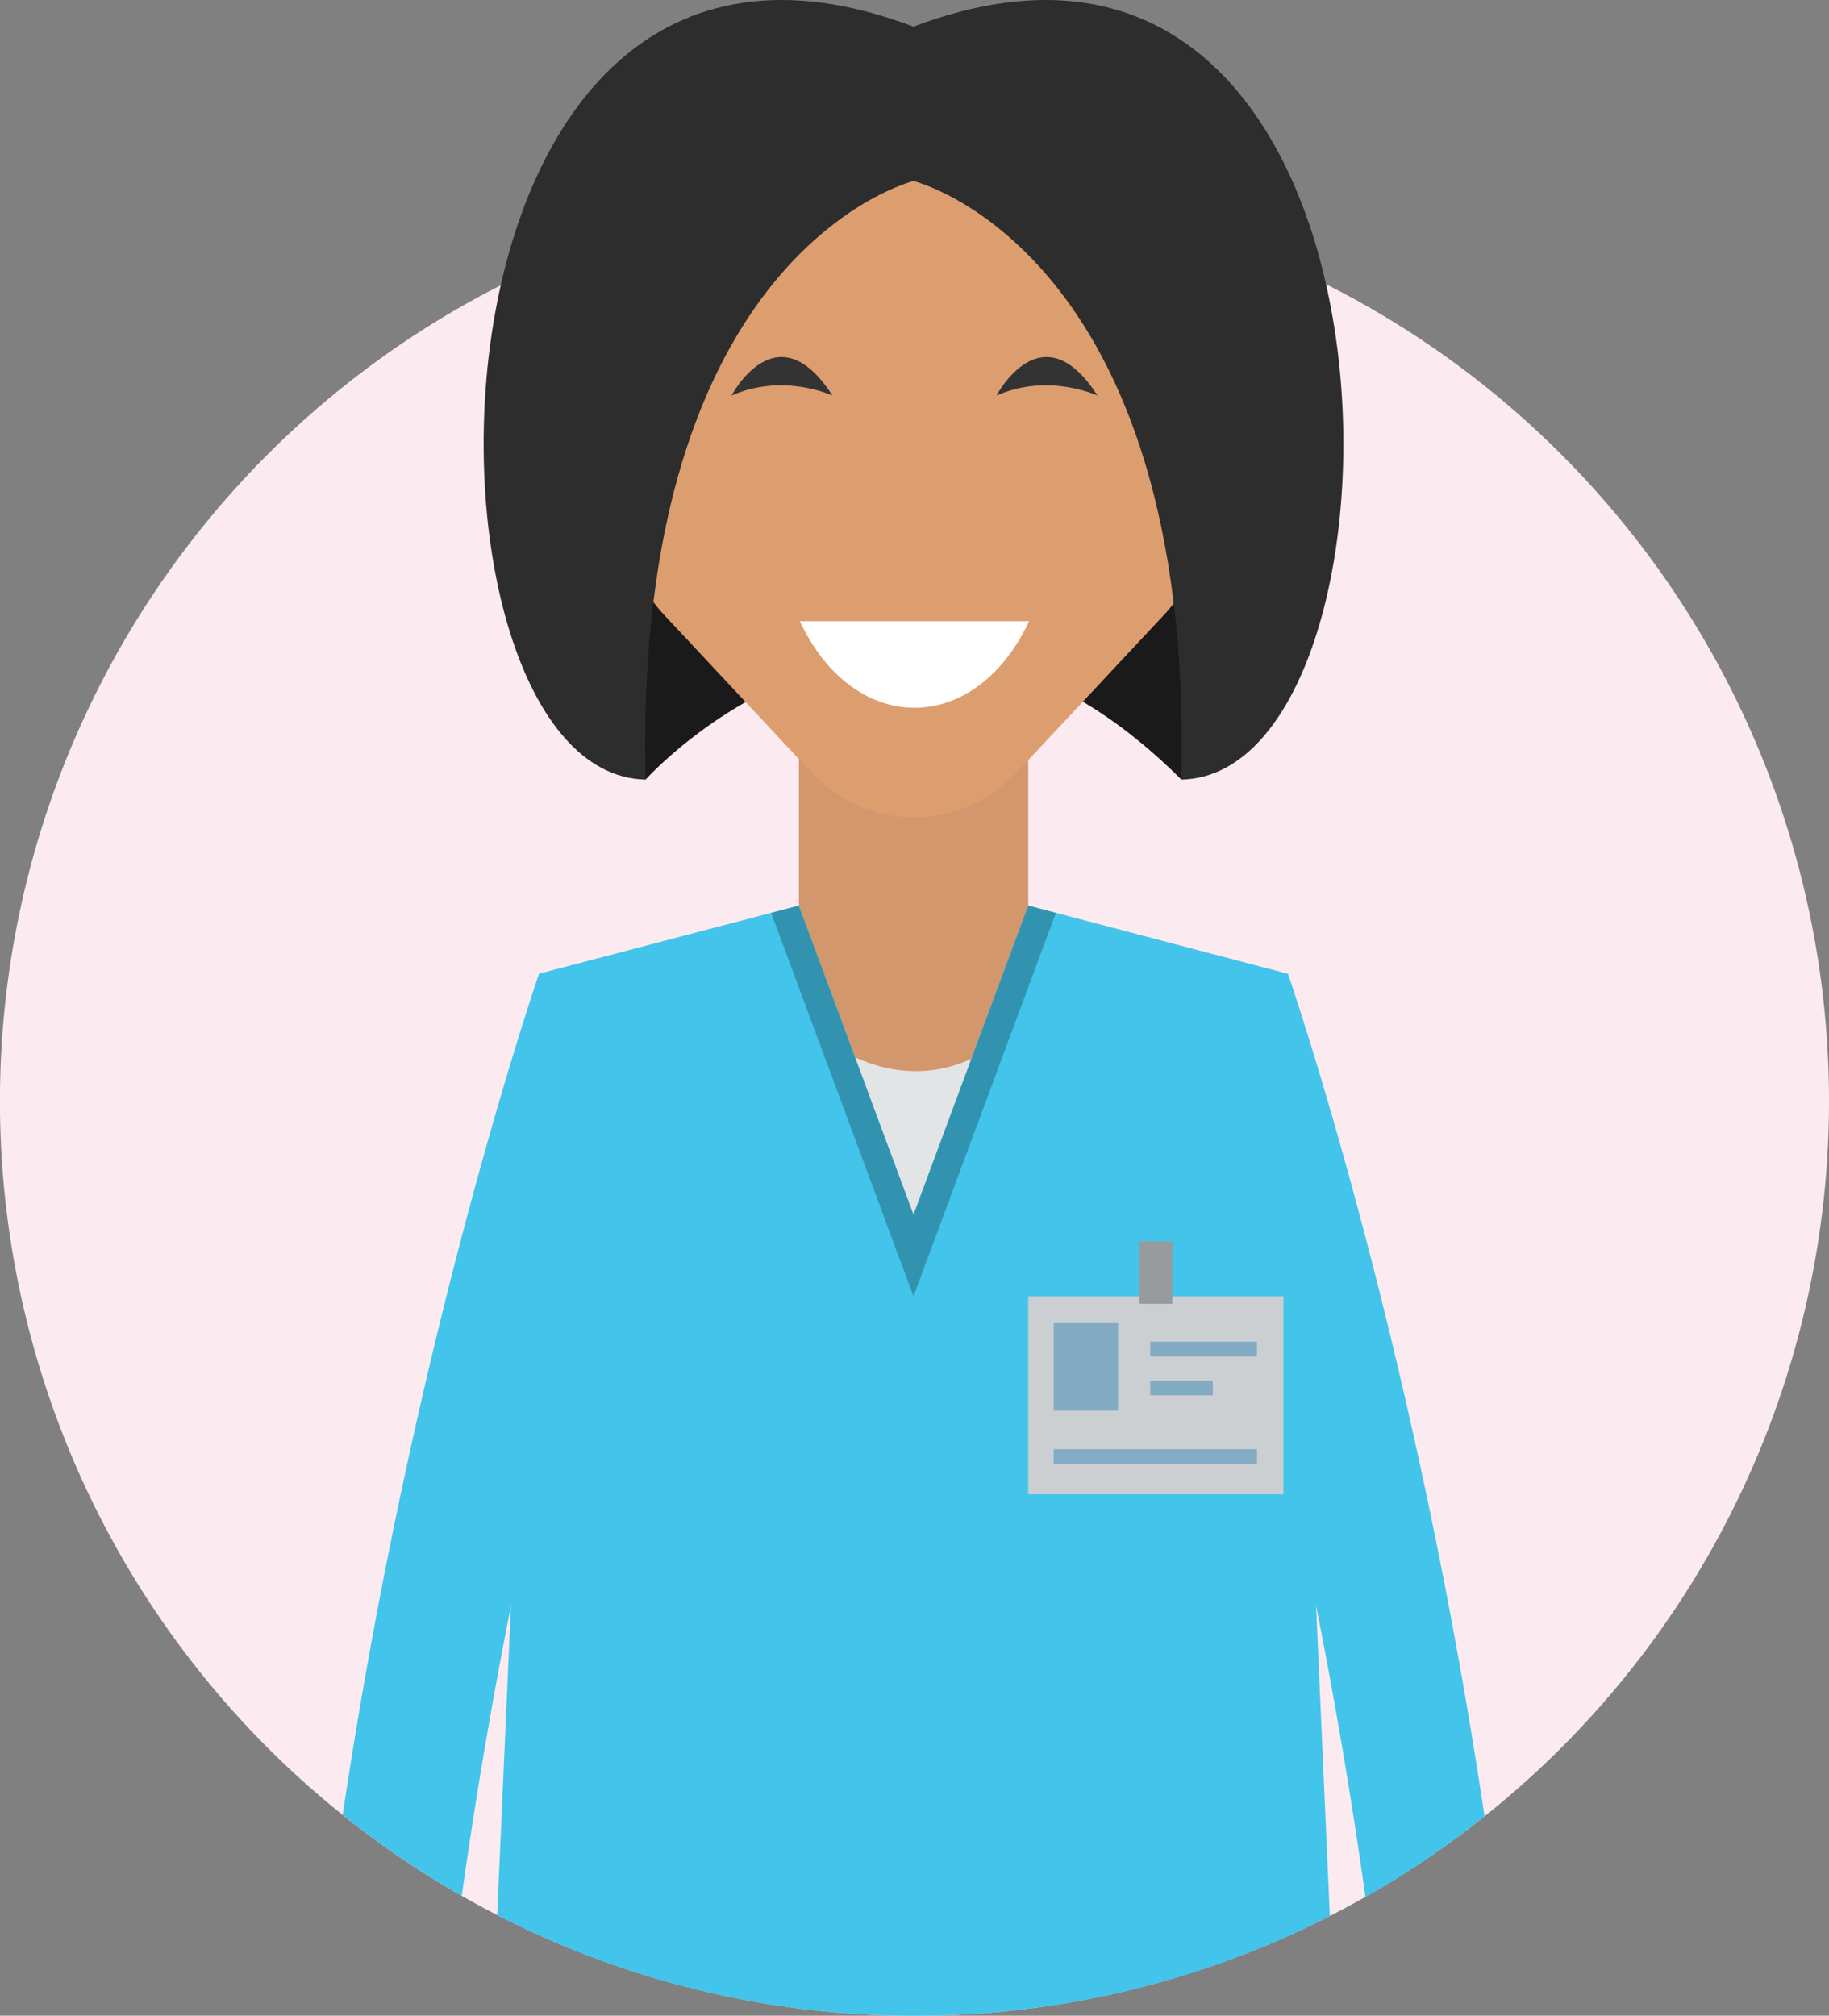 <svg xmlns="http://www.w3.org/2000/svg" width="355.55" height="391.76" viewBox="0 0 355.55 391.76"><rect x="0" y="0" width="355.55" height="391.76" fill="#808080" stroke="none"/><defs><style>.cls-1{fill:#fbebf1}.cls-2{fill:#d3976e}.cls-3{fill:#e3e4e5}.cls-4{fill:#1a1a1a}.cls-5{fill:#dd9e6f}.cls-6{fill:#333}.cls-7{fill:#fff}.cls-8{fill:#2d2d2d}.cls-9{fill:#42c4eb}.cls-10{fill:#cbcfd1}.cls-11{fill:#989b9d}.cls-12{fill:#83abc4}.cls-13{fill:#3293b0}</style></defs><title>Asset 3</title><g id="Layer_2" data-name="Layer 2"><g id="Layer_1-2" data-name="Layer 1"><path class="cls-1" d="M355.55,214A177.78,177.78,0,1,1,177.77,36.22,177.78,177.78,0,0,1,355.55,214"/><polygon class="cls-2" points="199.89 243.96 199.89 176.02 199.89 134.61 155.31 134.61 155.31 244.48 199.89 243.96"/><path class="cls-3" d="M155.31,197.88s21.39,23.19,44.58,0v43.37H155.31Z"/><path class="cls-4" d="M125.5,151.52s49.15-55,104.15,0l19.91-34-34-94H139.63L106,123Z"/><path class="cls-5" d="M235,69.75l.81-19.33a33,33,0,0,0-33-34.36H152.62a33,33,0,0,0-33,34.36l.81,19.33a15,15,0,0,0,.51,30c.25,0,.49,0,.74,0l.09,2.36a27,27,0,0,0,7.26,17.32l28.76,30.76a27.25,27.25,0,0,0,39.8,0l28.76-30.76a27,27,0,0,0,7.26-17.32l.1-2.37c.27,0,.54,0,.81,0a15,15,0,0,0,.43-30"/><path class="cls-6" d="M193.71,76.89s8.81-16.87,19.64,0c0,0-9.53-4.5-19.64,0"/><path class="cls-6" d="M142.2,76.89s8.8-16.87,19.63,0c0,0-9.53-4.5-19.63,0"/><path class="cls-7" d="M200.06,120.73h0c-10.52,22.44-34.05,22.44-44.58,0Z"/><path class="cls-8" d="M177.58,5.18C77.17-32.81,77.17,150.52,125.5,151.52c-2.5-103,52.08-116.34,52.08-116.34s54.57,13.34,52.07,116.34C278,150.52,278-32.81,177.58,5.18"/><path class="cls-9" d="M250.39,189.27l-7.9,64.44a1025.06,1025.06,0,0,1,22.95,115A177.07,177.07,0,0,0,288.58,353c-12.27-82.38-32.38-146.53-38.19-163.72"/><path class="cls-9" d="M66.62,352.72a177.55,177.55,0,0,0,23.14,15.75A1027.16,1027.16,0,0,1,112.7,253.71l-7.93-64.44C99,206.44,78.9,270.47,66.62,352.72"/><path class="cls-9" d="M177.77,391.76a177,177,0,0,0,80.75-19.36l-8.13-183.13L199.89,176l-22.31,60.09L155.27,176l-50.5,13.25L96.65,372.21a177,177,0,0,0,81.12,19.55"/><rect class="cls-10" x="199.89" y="251.95" width="49.61" height="38.47"/><rect class="cls-11" x="221.48" y="241.25" width="6.42" height="12.16"/><rect class="cls-12" x="204.84" y="257.17" width="12.52" height="16.99"/><rect class="cls-12" x="223.61" y="260.75" width="20.75" height="2.86"/><rect class="cls-12" x="204.84" y="281.67" width="39.52" height="2.86"/><rect class="cls-12" x="223.61" y="268.33" width="12.16" height="2.86"/><polygon class="cls-13" points="205.25 177.43 177.58 251.95 149.91 177.43 155.27 176.02 177.58 236.11 199.89 176.02 205.25 177.43"/></g></g></svg>
